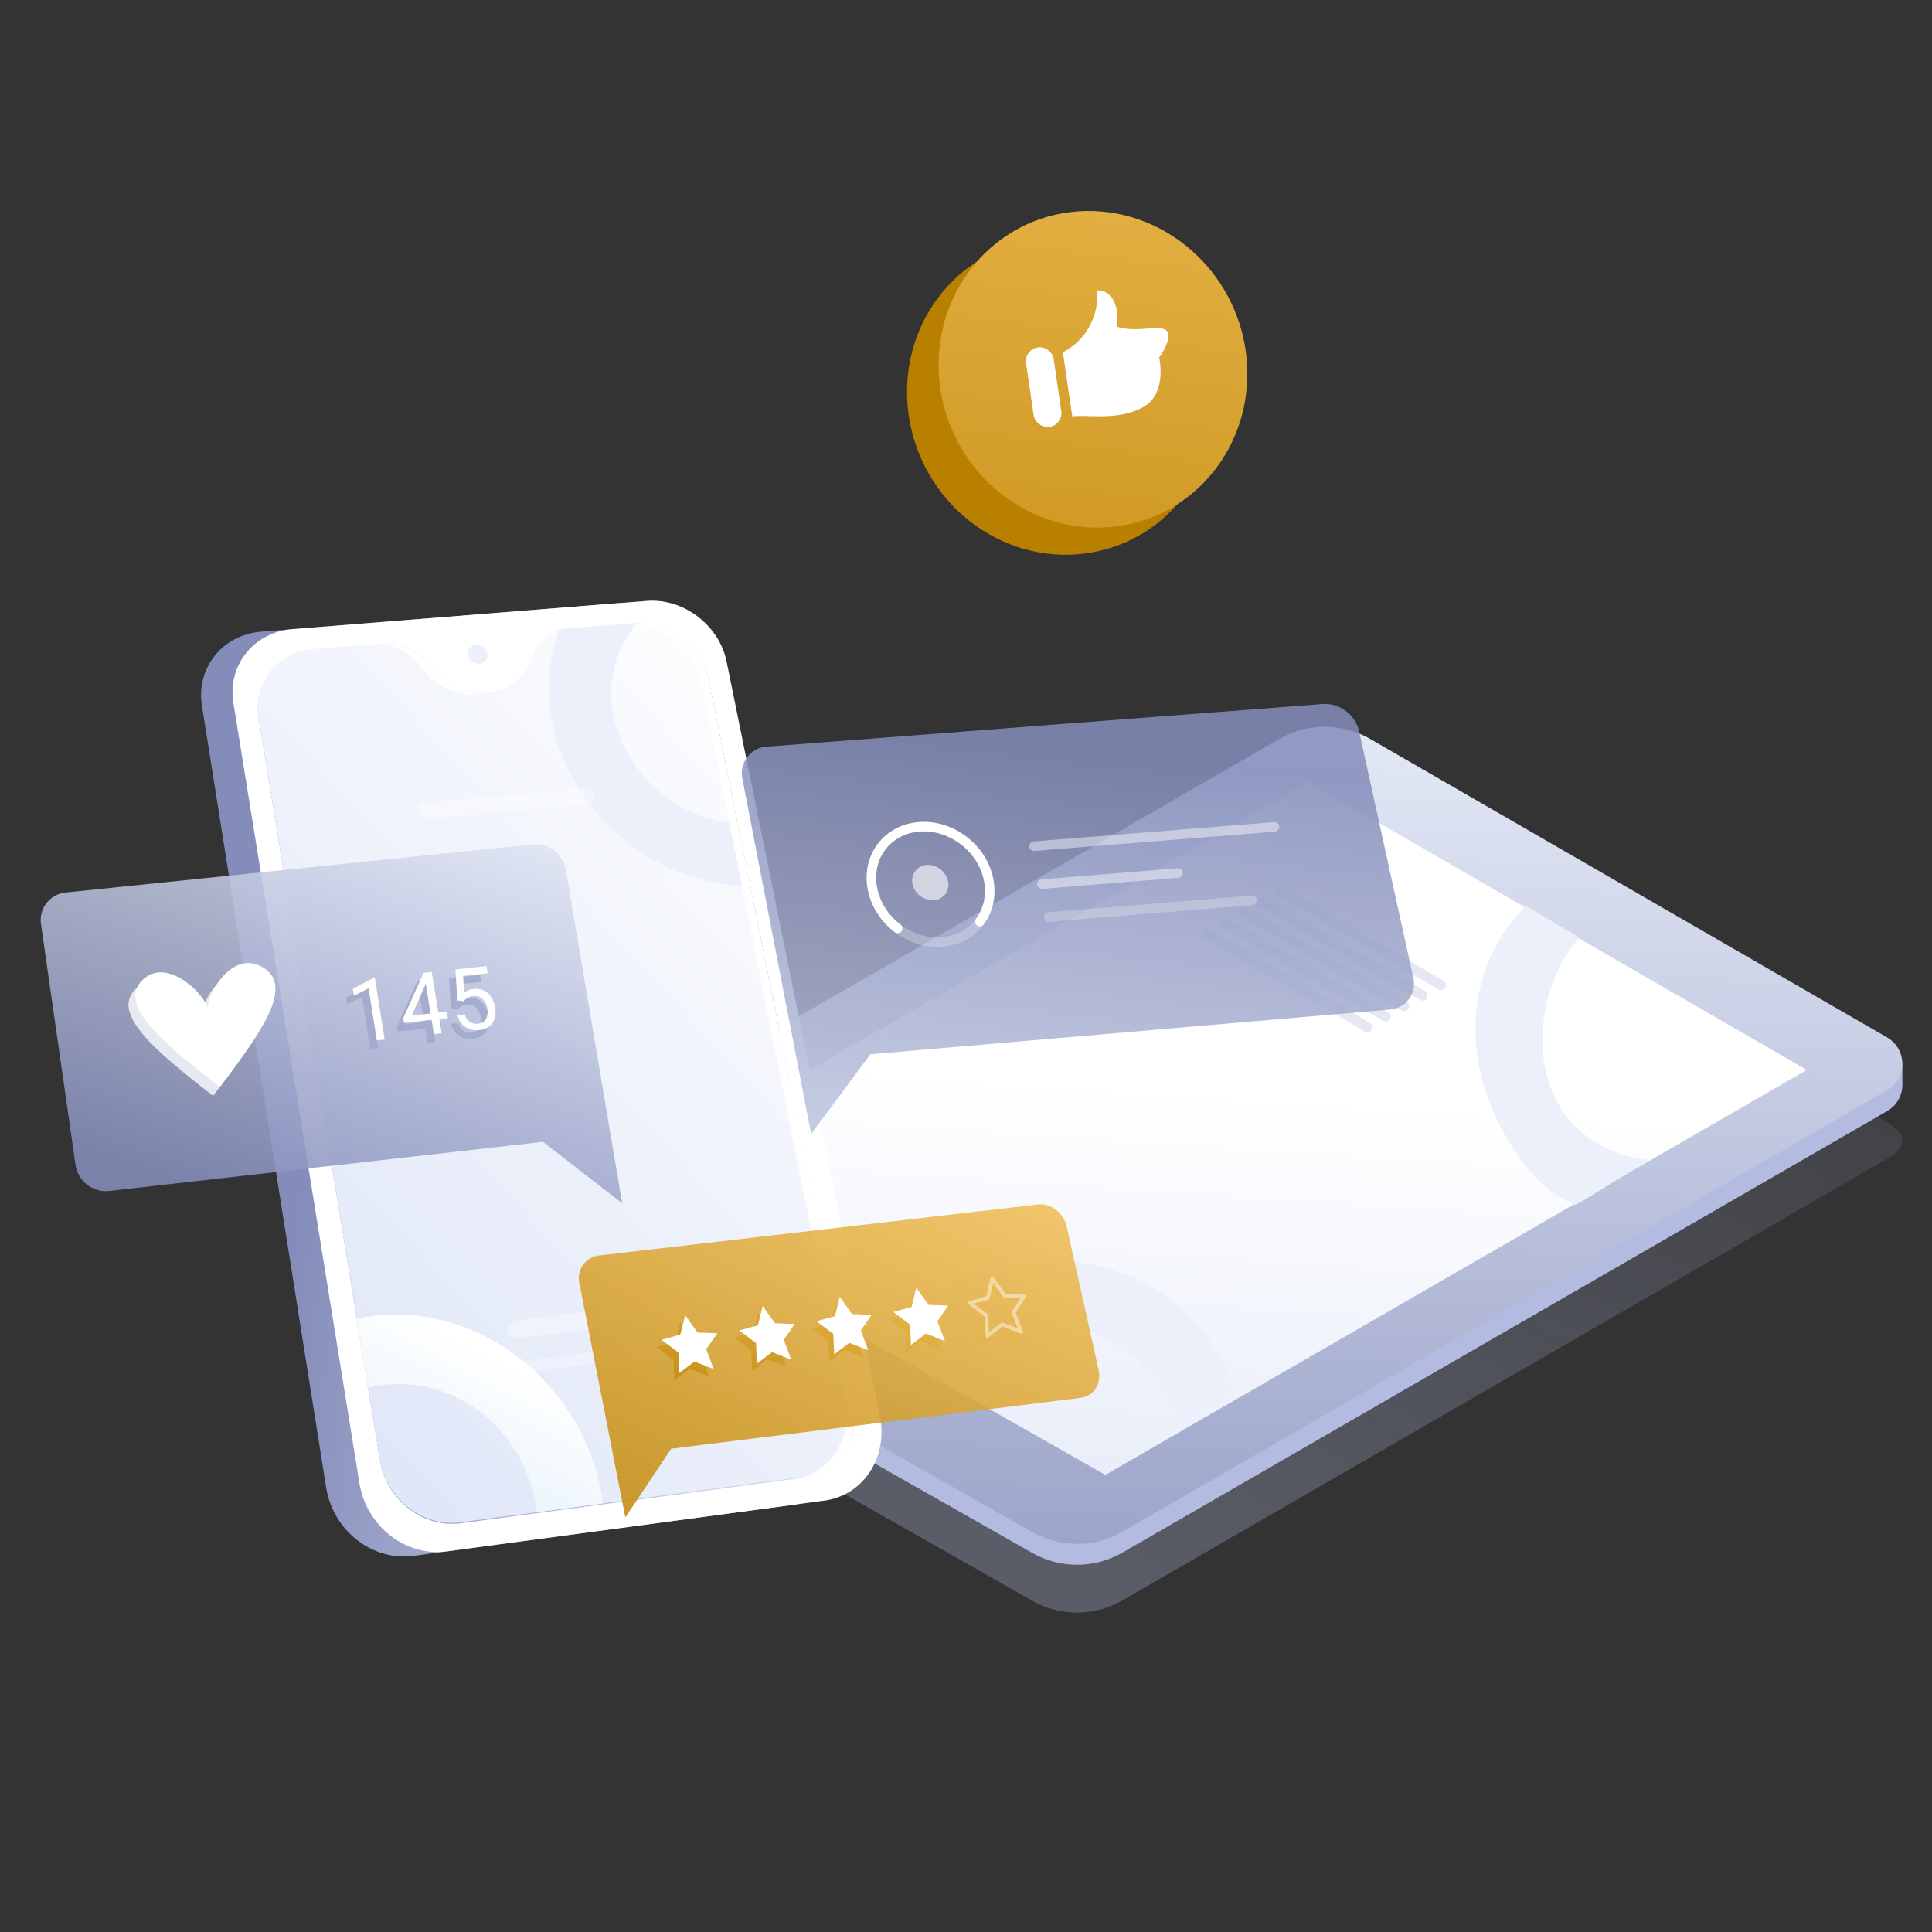 <svg xmlns="http://www.w3.org/2000/svg" xmlns:xlink="http://www.w3.org/1999/xlink" width="522" height="522"  xmlns:v="https://vecta.io/nano"><rect width="100%" height="100%" fill="#333333" stroke="none"/><defs><linearGradient id="A" x1=".837" y1=".166" x2=".228" y2=".772"><stop offset="0" stop-color="#b4bbe1" stop-opacity=".102"/><stop offset=".627" stop-color="#b4bbe1" stop-opacity=".239"/><stop offset="1" stop-color="#b4bbe1" stop-opacity=".302"/></linearGradient><linearGradient id="B" x1=".463" y1="1.363" x2=".521" y2="-.12"><stop offset="0" stop-color="#848dba"/><stop offset="1" stop-color="#ebf0fa"/></linearGradient><linearGradient id="C" x1=".514" y1=".445" x2=".418" y2="1.282"><stop offset="0" stop-color="#fff"/><stop offset="1" stop-color="#dee5f7"/></linearGradient><linearGradient id="D" x1=".126" y1=".763" x2="1.099" y2=".934"  xlink:href="#B"/><linearGradient id="E" x1="1" y1=".081" x2=".273" y2="1.084"  xlink:href="#C"/><linearGradient id="F" x1="-1.586" y1="3.432" x2=".389" y2=".142"><stop offset="0" stop-color="#79baea"/><stop offset="1" stop-color="#fff"/></linearGradient><linearGradient id="G" x1=".59" y1=".13" x2=".289" y2="1.805"  xlink:href="#B"/><linearGradient id="H" x1=".123" y1=".892" x2=".774" y2="-.258"  xlink:href="#B"/><linearGradient id="I" x1=".609" y1="-1.379" x2="1.539" y2="-3.442"><stop offset="0" stop-color="#f3f4f8"/><stop offset="0" stop-color="#b98000"/><stop offset="1" stop-color="#fccc6b"/><stop offset="1" stop-color="#fff"/></linearGradient><linearGradient id="J" x1="-.127" y1="1.215" x2="1" y2="-.38"  xlink:href="#I"/><linearGradient id="K" x1="-.931" y1="1.638" x2="1.196" y2="-3.777"  xlink:href="#I"/><linearGradient id="L" x1="-1.109" y1="2.291" x2="1.021" y2="-3.119"  xlink:href="#I"/><linearGradient id="M" x1="-1.288" y1="2.942" x2=".845" y2="-2.462"  xlink:href="#I"/><linearGradient id="N" x1="-1.468" y1="3.593" x2=".668" y2="-1.806"  xlink:href="#I"/><linearGradient id="O" x1="-1.469" y1="3.933" x2=".492" y2="-1.013"  xlink:href="#I"/><linearGradient id="P" x1="-.148" y1="2.154" x2=".335" y2="-1.432"  xlink:href="#I"/></defs><path d="M370.201 218.209l139.665 85.051c5.495 3.173 5.495 6.688 0 9.857L303.26 432.403c-7.535 4.351-16.812 4.384-24.378.085L137.96 352.464c-2.567-1.46-4.156-4.182-4.166-7.136s1.56-5.686 4.116-7.164l207.76-119.955a24.54 24.54 0 0 1 24.531 0z" fill="url(#A)"/><path d="M370.214 205.296L514 287.426v5.64c.016 2.949-1.559 5.677-4.121 7.138L303.273 419.487c-7.535 4.351-16.811 4.384-24.378.089l-140.921-80.034c-2.525-1.415-4.111-4.063-4.167-6.957-.071-2.843 0-5.8 0-5.8l211.877-121.5c7.591-4.38 16.943-4.376 24.53.011z" fill="#b4bbe1"/><path d="M370.201 199.653l139.665 80.638a8.24 8.24 0 0 1 0 14.273L303.26 413.847a24.53 24.53 0 0 1-24.378.085L137.96 333.908c-2.567-1.46-4.156-4.182-4.166-7.136s1.56-5.686 4.116-7.164l207.76-119.955a24.54 24.54 0 0 1 24.531 0z" fill="url(#B)"/><path d="M353.463 211.301l134.715 77.777-189.524 109.421-135.828-77.135z" fill="url(#C)"/><path d="M369.443 278.879a1.34 1.34 0 0 1-.678-.181l-43.379-25.3c-.427-.238-.692-.688-.695-1.177a1.35 1.35 0 0 1 .684-1.183c.425-.242.947-.237 1.367.014l43.382 25.297c.532.307.792.933.633 1.526s-.697 1.006-1.311 1.005zm4.967-2.846a1.35 1.35 0 0 1-.678-.181l-43.379-25.3c-.427-.238-.692-.688-.695-1.177a1.35 1.35 0 0 1 .684-1.183c.425-.242.947-.237 1.367.014l43.383 25.296c.532.307.792.933.633 1.526s-.697 1.006-1.311 1.005zm4.969-2.846a1.34 1.34 0 0 1-.678-.181l-43.382-25.3c-.635-.38-.848-1.2-.478-1.841s1.187-.866 1.834-.505l43.385 25.296c.531.308.789.933.63 1.525a1.36 1.36 0 0 1-1.308 1.006zm4.965-2.847a1.34 1.34 0 0 1-.678-.181l-43.379-25.294c-.628-.384-.836-1.199-.468-1.836a1.36 1.36 0 0 1 1.824-.514l43.379 25.3c.531.306.79.932.631 1.524s-.696 1.004-1.309 1.003zm4.967-2.844a1.36 1.36 0 0 1-.678-.184l-43.38-25.294c-.628-.384-.836-1.199-.468-1.836a1.36 1.36 0 0 1 1.824-.514l43.379 25.3c.532.307.792.933.633 1.526s-.697 1.006-1.311 1.005z" opacity=".35" fill="#b4bbe1"/><path d="M422.196 300.259c5.408 7.685 14.02 12.49 23.4 13.055a22.61 22.61 0 0 1-.672.6l-16.233 9.909c-1.02.661-2.085 1.25-3.187 1.763-7.12-3.251-11.101-7.22-16.114-14.558-14.61-21.362-14.965-48.405 2.897-66.281l14.444 8.568c-10.638 11.845-13.711 33.383-4.535 46.943zm-141.961 56.846a30.89 30.89 0 0 0-23.007 13.743l-.184-.883-.468-19.015a26.23 26.23 0 0 1 .066-3.642c6.375-4.542 11.804-6.006 20.666-6.68 25.808-1.975 49.41 11.237 55.964 35.645l-14.643 8.228c-4.942-15.137-22.062-28.565-38.395-27.397z" fill="#ebf0fa"/><path d="M166.654 163l-96.057 7.661c-10.459.834-17.663 9.763-16.038 19.995l33.555 211.22c1.856 11.682 12.467 19.99 23.638 18.489L214.16 406.6c10.632-1.428 17.371-11.771 15.11-23.039l-40.967-204.108c-2.194-10.058-11.371-17.032-21.649-16.453z" fill="url(#D)"/><path d="M174.706 162.357l-95.714 7.632c-10.421.831-17.576 9.74-15.927 19.952l34.04 210.766c1.882 11.656 12.48 19.947 23.607 18.451l102.018-13.71c10.591-1.423 17.279-11.741 14.995-22.984l-41.4-203.683c-2.004-9.887-11.665-17.219-21.619-16.424zm55.91 215.672c2.1 10.433-4.141 19.994-13.993 21.3l-92.09 12.234c-10.3 1.369-20.124-6.307-21.885-17.087L69.922 194.207c-.786-4.469.378-9.061 3.198-12.615s7.026-5.733 11.557-5.985l18.939-1.535a13.55 13.55 0 0 1 12.04 5.625c.017.025.03.046.048.07l.278.394.052.069c.11.152.226.3.345.449.234.3.481.589.734.867.381.424.781.83 1.2 1.213.012.009.023.019.032.031.132.119.264.235.394.345l.437.367a.56.56 0 0 1 .068.055l.379.295c.3.227.616.448.932.657a9.81 9.81 0 0 0 .48.308l.487.294c.164.094.333.185.5.276.671.357 1.364.672 2.075.943l.488.176c.377.133.761.249 1.151.356.182.051.362.1.542.137l.391.085.389.076c.116.025.23.046.347.062a13.34 13.34 0 0 0 .567.083 17 17 0 0 0 .573.064c.162.017.323.029.489.041.264.017.529.025.8.028a21.73 21.73 0 0 0 .807-.007h.017a3.92 3.92 0 0 0 .323-.015l.467-.03c.157-.013.311-.031.463-.048a3.97 3.97 0 0 0 .319-.04h.017c.267-.036.529-.075.784-.128l.764-.16.457-.121a11.25 11.25 0 0 0 .531-.158l.518-.174c.107-.035.21-.074.313-.118a8.4 8.4 0 0 0 .348-.138l.347-.147a10.15 10.15 0 0 0 .474-.222 13.21 13.21 0 0 0 .983-.534c.139-.081.273-.166.407-.251a13.9 13.9 0 0 0 1.661-1.254l.383-.348c.127-.119.245-.242.363-.364s.24-.245.351-.376a13.67 13.67 0 0 0 .661-.786l.26-.346a.34.34 0 0 1 .045-.064c.1-.141.193-.279.288-.425.085-.129.171-.261.254-.4.004-.013.011-.025.02-.036.266-.44.505-.896.717-1.364.143-.31.276-.631.394-.956.062-.16.119-.324.172-.489.008-.026.017-.049.025-.075l.127-.423c.008-.027.013-.049.02-.075 1.315-4.19 5.102-7.115 9.488-7.331l17.961-1.455c9.569-.542 18.112 5.953 20.149 15.318z" fill="#fff"/><path d="M191.465 183.667l39.1 194.1c2.1 10.431-4.14 19.99-13.992 21.3l-92.087 12.227c-10.3 1.368-20.122-6.307-21.883-17.086l-32.717-200.24c-.787-4.469.377-9.061 3.197-12.616s7.027-5.733 11.558-5.984l18.938-1.534c4.72-.357 9.284 1.776 12.038 5.626.018.024.03.045.048.069l.278.394.052.069a13.08 13.08 0 0 0 .345.449c.23.3.477.59.734.867.378.426.778.83 1.2 1.212.012.009.023.02.033.032.128.12.258.235.393.345a8.93 8.93 0 0 0 .437.367c.024.016.047.034.068.055l.379.294c.3.231.613.454.932.657.156.108.317.213.479.308l.486.294a10.98 10.98 0 0 0 .5.276 18.13 18.13 0 0 0 2.076.943c.162.065.327.12.487.177.378.133.762.249 1.152.355q.271.076.542.138c.129.028.263.061.39.084s.258.056.389.075c.115.026.229.047.346.062.187.032.378.06.568.083l.572.065c.162.017.323.029.489.041.264.017.53.025.8.028a21.75 21.75 0 0 0 .807-.007h.017c.106 0 .215 0 .323-.014l.467-.031.463-.048a3.97 3.97 0 0 0 .319-.039h.017c.267-.036.529-.074.784-.127l.764-.16.457-.121c.18-.051.356-.1.53-.158l.519-.174a3.52 3.52 0 0 0 .312-.118 4.44 4.44 0 0 0 .349-.138l.347-.147q.238-.1.474-.221a13.22 13.22 0 0 0 .983-.535c.134-.081.274-.162.406-.251a13.82 13.82 0 0 0 1.662-1.253 7.5 7.5 0 0 0 .383-.348 8.29 8.29 0 0 0 .362-.364c.117-.127.24-.245.352-.376a9.83 9.83 0 0 0 .66-.786l.26-.346c.013-.023.028-.044.045-.064a6.76 6.76 0 0 0 .289-.425q.135-.193.254-.4c.005-.013.011-.025.019-.036a11.6 11.6 0 0 0 .717-1.363 9.97 9.97 0 0 0 .395-.956c.062-.161.118-.324.171-.489.008-.027.017-.049.026-.075l.126-.423c.008-.027.013-.049.021-.075 1.024-3.372 3.714-5.978 7.118-6.893a11.67 11.67 0 0 1 2.369-.436l17.96-1.455a20.87 20.87 0 0 1 .9-.051c9.243-.073 17.274 6.34 19.246 15.371z" fill="url(#E)"/><path d="M100.673 355.565q-2.17.262-4.27.7l3.063 18.75a33.44 33.44 0 0 1 4.276-.813c19.158-2.379 37.394 11.807 40.9 31.875q.219 1.25.351 2.493l17.943-2.383c-.111-.826-.241-1.649-.39-2.478-5.448-30.252-32.972-51.614-61.873-48.144z" fill="url(#F)"/><path d="M165.765 193.211c-1.862-9.649.794-18.6 6.452-24.913a22.61 22.61 0 0 0-.9.051l-17.96 1.455a11.67 11.67 0 0 0-2.369.436 45.48 45.48 0 0 0-1.893 24.409c4.775 25.436 28.328 44.752 53.6 44.762l-3.413-16.947c-15.9-.851-30.416-13.177-33.517-29.253z" fill="#ebf0fa"/><path d="M129.833 187.439h.521l-.279.041h-.017l-.32.04-.463.048-.467.031-.324.014h-.017l-.807.007-.8-.029-.489-.041-.573-.065-.568-.083-.347-.062-.389-.076-.391-.085-.542-.137-1.152-.356-.488-.176a18.08 18.08 0 0 1-2.077-.944l-.5-.276-.487-.294-.48-.308c-.32-.2-.629-.425-.931-.657l-.38-.295a.49.49 0 0 0-.068-.055l-.437-.367-.394-.345c-.009-.012-.02-.023-.032-.032a15.4 15.4 0 0 1-1.2-1.212l-.735-.868-.345-.449-.051-.069-.278-.394-.048-.07a13.55 13.55 0 0 0-12.046-5.628l2.187-.177a13.55 13.55 0 0 1 12.04 5.625l.048.07.278.394.052.069.345.449.734.867a15.43 15.43 0 0 0 1.2 1.213c.012.009.023.019.032.031q.192.18.394.345.214.192.437.367a.56.56 0 0 1 .068.055l.379.295.932.657.479.308.487.294.5.276a18.2 18.2 0 0 0 2.075.943l.488.176a16.49 16.49 0 0 0 1.151.355l.542.137.391.084.389.076.347.062a13.34 13.34 0 0 0 .567.083 17 17 0 0 0 .573.064l.489.041.797.033zm61.68-3.54l39.1 194.129c2.1 10.433-4.141 19.994-13.993 21.3l-2.253.3c9.862-1.311 16.116-10.877 14.02-21.316l-39-194.236c-2.034-9.371-10.582-15.87-20.155-15.325l2.124-.172c9.572-.546 18.12 5.951 20.157 15.32z" fill="#fff"/><path d="M131.662 176.538a2.31 2.31 0 0 1-2.131 2.769 2.93 2.93 0 0 1-3.067-2.341 2.31 2.31 0 0 1 2.135-2.764 2.93 2.93 0 0 1 3.063 2.336z" fill="#ebf0fa"/><g fill="#fff"><path d="M184.983 356.072l-45.114 5.526a2.52 2.52 0 0 1-2.708-2.1h0c-.128-.603.001-1.232.356-1.736a2.22 2.22 0 0 1 1.515-.92l45.061-5.47c1.297-.104 2.461.796 2.687 2.077h0c.138.589.022 1.209-.32 1.708s-.878.831-1.477.915zm-26.28-138.788l-43.514 3.983a2.45 2.45 0 0 1-2.591-1.989h0c-.111-.563.025-1.147.373-1.604a2 2 0 0 1 1.449-.783l43.463-3.932a2.46 2.46 0 0 1 2.573 1.966h0a1.95 1.95 0 0 1-1.753 2.359z" opacity=".35"/><path d="M198.94 363.657l-70 8.713a1.62 1.62 0 0 1-1.749-1.36h0c-.081-.392.004-.8.234-1.128s.587-.544.984-.599l69.941-8.658c.835-.067 1.584.512 1.73 1.337h0a1.38 1.38 0 0 1-1.14 1.695z" opacity=".25"/></g><path d="M367.203 197.556l14.6 66.376a7.02 7.02 0 0 1-6.277 8.836l-140.365 12.076-16 21.56-18.56-95.926a7.21 7.21 0 0 1 6.693-8.754l150.175-11.512c4.587-.205 8.672 2.877 9.734 7.344z" opacity=".86" fill="url(#G)"/><g fill="none" stroke="#fff" stroke-linecap="round" stroke-linejoin="round" stroke-width="2.582"><path d="M242.535 250.838c-7.359-5.595-9.31-15.46-4.378-22.021 4.918-6.539 14.825-7.324 22.145-1.77s9.321 15.383 4.442 21.961"/><path d="M264.745 249.008c-4.894 6.6-14.847 7.427-22.21 1.83" opacity=".25"/></g><path d="M256.148 238.074c.283 1.205.019 2.474-.721 3.466s-1.881 1.607-3.117 1.679a5.56 5.56 0 0 1-5.752-4.369c-.281-1.205-.016-2.474.726-3.465s1.883-1.604 3.119-1.674a5.57 5.57 0 0 1 5.745 4.363z" fill="#fff" opacity=".61"/><g fill="none" stroke="#fff" stroke-linecap="round" stroke-linejoin="round" stroke-width="2.582"><path opacity=".45" d="M279.399 228.624l64.966-5.213m-62.861 15.468l36.782-2.994"/><path opacity=".25" d="M283.33 247.777l54.929-4.526"/></g><path d="M11.077 249.728l9.327 64.981a8.32 8.32 0 0 0 9.074 7.082l117.235-13.285 21.389 16.6-15.219-90.14a8.29 8.29 0 0 0-8.859-6.842L17.793 241.141c-2.054.191-3.939 1.22-5.21 2.845s-1.816 3.702-1.506 5.742z" opacity=".88" fill="url(#H)"/><g opacity=".88"><path d="M57.584 296.108c-15.179-11.867-27.736-22.095-21-28.857 6.713-6.736 17.256 4.008 17.847 7.929-.59-3.921 6.429-16.525 14.875-11.419s-.588 17.616-11.722 32.347z" fill="url(#I)"/><path d="M102.16 283.223l-2.108.232-2.228-14.078-3.974 2.015-.3-1.915 5.635-2.909.329-.036zm14.521-7.265l2.277-.247.279 1.721-2.277.247.622 3.857-2.1.23-.62-3.858-7.488.816-.2-1.243 5.515-12.282 2.217-.238zm-7.21.784l5.114-.558-1.309-8.126-.174.482zm12.343-4.133l-.507-8.336 8.374-.9.318 1.937-6.613.709.238 4.561c.759-.578 1.666-.929 2.616-1.011a4.76 4.76 0 0 1 3.794 1.108 6.3 6.3 0 0 1 1.974 3.9c.33 1.432.079 2.937-.7 4.184a4.71 4.71 0 0 1-3.579 1.893c-1.308.192-2.64-.104-3.744-.831a5.25 5.25 0 0 1-2.114-3.2l1.97-.215a3.62 3.62 0 0 0 1.351 2.037 3.24 3.24 0 0 0 2.256.49 2.65 2.65 0 0 0 2.115-1.251 4.82 4.82 0 0 0-.955-5.424 3.2 3.2 0 0 0-2.541-.749 3.26 3.26 0 0 0-2.039.835l-.478.514z" fill="#a2a9cc"/></g><path d="M59.396 293.723c-15.171-11.859-27.72-22.078-20.989-28.831 6.7-6.728 17.244 4.008 17.836 7.926-.592-3.918 6.418-16.506 14.859-11.4s-.587 17.593-11.706 32.305zm44.534-12.86l-2.106.232-2.23-14.064-3.971 2.012-.3-1.912 5.631-2.906.327-.036zm14.507-7.254l2.275-.247.279 1.719-2.275.247.623 3.854-2.1.229-.622-3.854-7.481.814-.2-1.243 5.507-12.268 2.216-.236zm-7.2.781l5.109-.554-1.309-8.117-.175.481zm12.331-4.125l-.509-8.327 8.367-.9.318 1.935-6.606.709.239 4.556a5.04 5.04 0 0 1 2.613-1.01 4.76 4.76 0 0 1 3.791 1.11 6.29 6.29 0 0 1 1.974 3.893c.33 1.431.078 2.934-.7 4.179a4.7 4.7 0 0 1-3.575 1.89 5.4 5.4 0 0 1-3.742-.831c-1.082-.763-1.836-1.905-2.112-3.2l1.968-.214a3.61 3.61 0 0 0 1.351 2.036 3.23 3.23 0 0 0 2.253.49 2.65 2.65 0 0 0 2.114-1.25 4.82 4.82 0 0 0-.957-5.419 3.21 3.21 0 0 0-2.54-.747 3.26 3.26 0 0 0-2.037.833l-.476.514z" fill="#fff"/><path d="M288.206 331.394l8.614 38.686c.837 3.758-1.327 7.162-4.838 7.6l-110.639 13.74-12.388 18.579-12.4-63.17a6.17 6.17 0 0 1 5.194-7.6l118.664-13.791c3.485-.407 6.971 2.259 7.793 5.956z" opacity=".88" fill="url(#J)"/><g opacity=".88"><path d="M187.138 362.009l-3.319-4.692-1.341 5.241-5.06 1.414 4.547 3.43.2 5.59 4.155-3.146 5.181 2.031-1.986-5.37 2.99-4.316z" fill="url(#K)"/><path d="M208.092 359.496l-3.322-4.676-1.309 5.222-5.025 1.407 4.532 3.42.221 5.57 4.118-3.134 5.161 2.026-2-5.351 2.953-4.3z" fill="url(#L)"/><path d="M228.919 356.997l-3.325-4.66-1.278 5.2-4.991 1.4 4.527 3.408.245 5.549 4.08-3.121 5.142 2.02-2.013-5.332 2.918-4.283z" fill="url(#M)"/><path d="M249.619 354.513l-3.328-4.644-1.248 5.184-4.957 1.394 4.518 3.4.269 5.53 4.044-3.109 5.122 2.014-2.026-5.314 2.882-4.266z" fill="url(#N)"/><path d="M274.784 362.47a.63.63 0 0 1-.32-.043l-4.764-1.875-3.741 2.892a.63.63 0 0 1-.7.029.8.8 0 0 1-.405-.649l-.273-5.144-4.208-3.161a.79.79 0 0 1-.318-.69.59.59 0 0 1 .424-.534l4.595-1.295 1.138-4.821c.052-.243.253-.425.5-.452a.71.71 0 0 1 .666.316l3.108 4.32 4.9.175a.76.76 0 0 1 .626.408.71.71 0 0 1-.01.727l-2.656 3.967 1.9 4.943a.68.68 0 0 1-.112.711.57.57 0 0 1-.35.176zm-5.405-3.394a.66.66 0 0 1 .321.043l3.8 1.493-1.517-3.937c-.086-.208-.066-.446.055-.636l2.116-3.16-3.9-.139a.75.75 0 0 1-.572-.32l-2.477-3.443-.9 3.841c-.046.209-.202.377-.408.437l-3.671 1.034 3.353 2.519a.8.8 0 0 1 .319.591l.218 4.1 2.979-2.3c.083-.067.183-.11.289-.124z" fill="url(#O)" opacity=".45"/></g><path d="M188.456 360.045l-3.318-4.688-1.338 5.236-5.056 1.411 4.544 3.428.2 5.584 4.151-3.142 5.177 2.031-1.986-5.365 2.987-4.31zm20.939-2.507l-3.321-4.672-1.307 5.216-5.021 1.4 4.535 3.417.222 5.564 4.114-3.13 5.158 2.025-2-5.346 2.95-4.294zm20.81-2.492l-3.324-4.656-1.276 5.2-4.987 1.4 4.525 3.406.246 5.544 4.076-3.126 5.138 2.019-2.013-5.327 2.914-4.278zm20.683-2.475l-3.327-4.644-1.245 5.178-4.953 1.391 4.515 3.395.27 5.524 4.04-3.1 5.119 2.013-2.026-5.309 2.878-4.262z" fill="#fff"/><path stroke="#fff" d="M276.691 350.297l-5.244-.188-3.329-4.625-1.216 5.16-4.919 1.385 4.506 3.384.294 5.5 4-3.092 5.1 2.007-2.039-5.29z" fill="none" stroke-linejoin="round" stroke-width="1.02" opacity=".45"/><path d="M327.959 101.59c3.617 23.4-11.86 44.933-34.711 47.949-22.981 3.035-44.424-13.825-47.748-37.5-3.3-23.49 12.534-44.642 35.223-47.4 22.562-2.742 43.649 13.734 47.236 36.951z" fill="#b98000"/><path d="M336.495 94.247c3.615 23.4-11.862 44.933-34.712 47.951-22.981 3.035-44.422-13.826-47.748-37.5-3.3-23.492 12.534-44.643 35.223-47.4 22.562-2.739 43.649 13.737 47.237 36.949z" fill="url(#P)"/><path d="M283.545 115.35h0a3.92 3.92 0 0 1-4.309-3.383l-2-13.796c-.163-.997.083-2.017.683-2.829s1.502-1.348 2.503-1.485h0c2.11-.228 4.017 1.266 4.3 3.369l2.008 13.781a3.76 3.76 0 0 1-.678 2.842c-.6.817-1.503 1.359-2.507 1.501zm6.164-2.862l-2.533-17.321a17.1 17.1 0 0 0 9.223-16.683c4.126-.359 6.253 4.9 5.279 9.727 5.167 1.914 12.023-.792 13.625 1.259s-2.108 7.137-2.108 7.137 2.274 9.794-4.369 13.429c-6.659 3.646-14.622 1.979-19.117 2.452z" fill="#fff"/></svg>